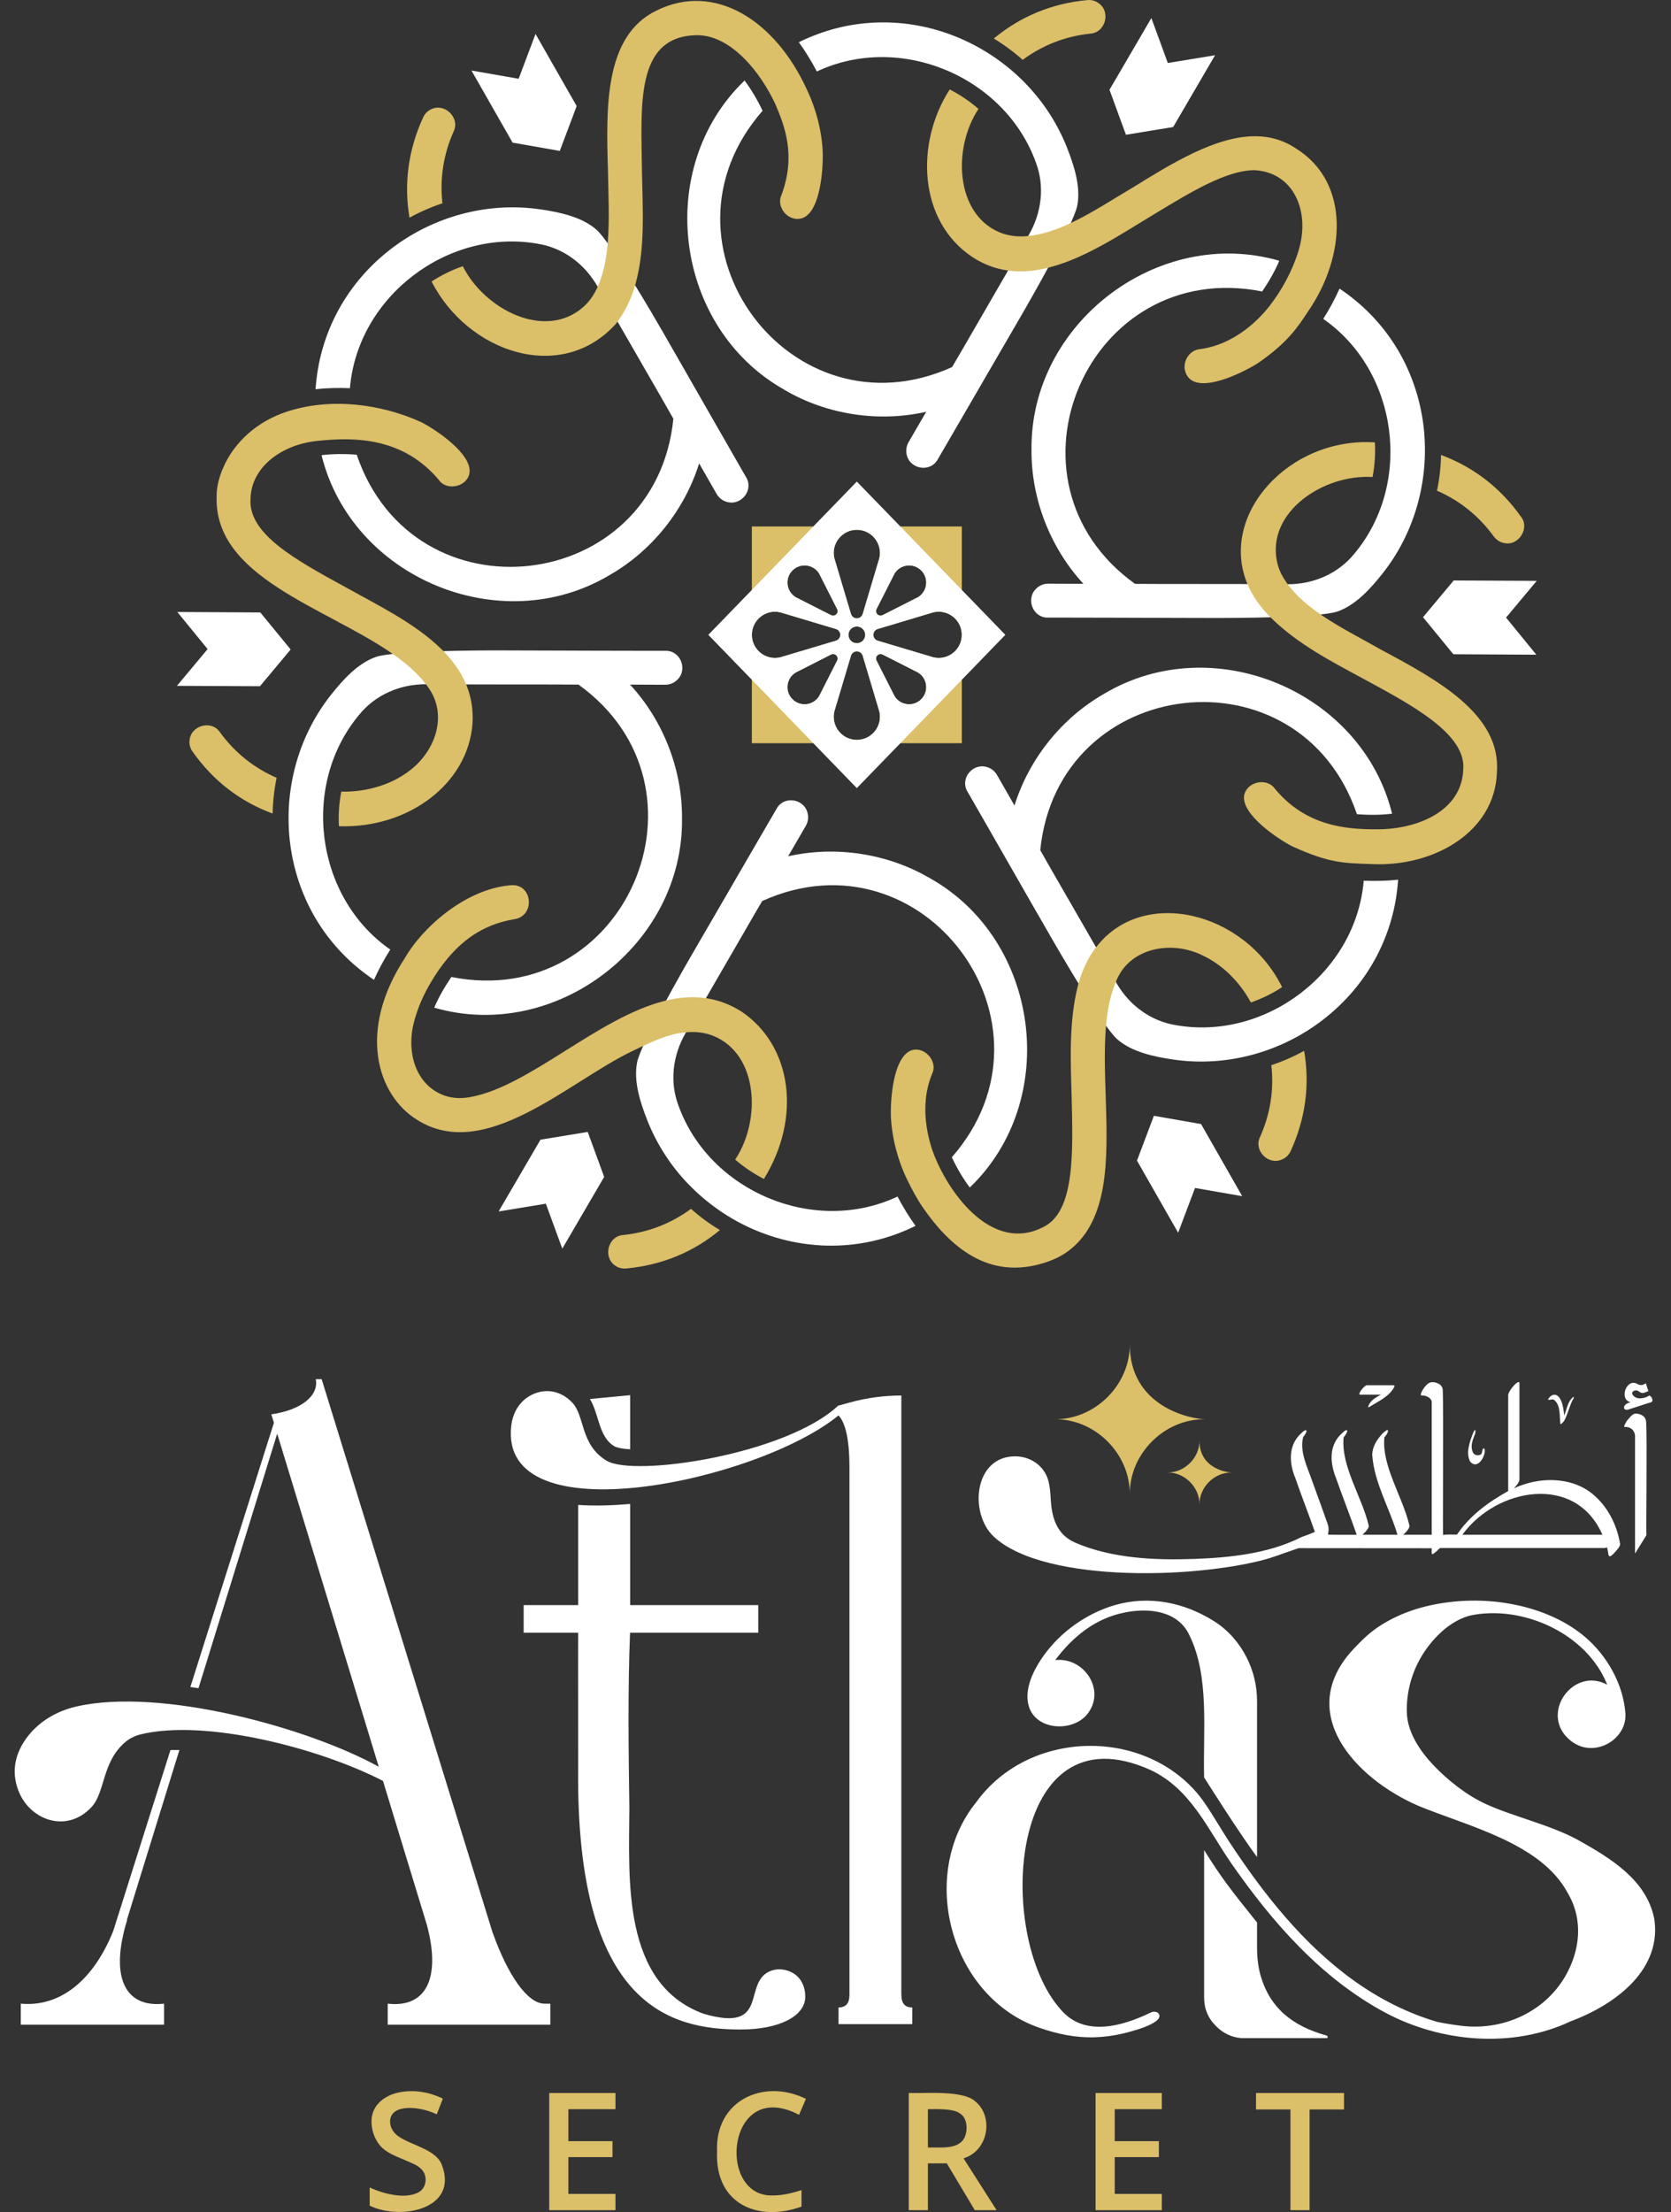 <svg width="99" height="131" viewBox="0 0 99 131" fill="none" xmlns="http://www.w3.org/2000/svg">
<rect x="0" y="0" width="99" height="131" fill="#333333" stroke="none"/>
<path d="M74.414 123.951V124.926H76.453V130.889H77.588V124.926H79.627V123.951H74.414ZM68.834 124.908V123.951H64.909V130.889H68.834V129.926H66.044V127.747H68.659V126.802H66.044V124.908H68.834ZM57.087 127.82C58.588 127.355 58.867 125.327 57.788 124.454C57.084 123.779 54.888 123.977 53.84 123.951V130.889H54.975V128.117H56.095L57.753 130.889H59.045L57.087 127.82ZM55.76 127.177H54.975V124.908C55.528 124.902 56.525 124.87 56.88 125.167C57.401 125.467 57.378 126.546 56.909 126.883C56.677 127.081 56.293 127.177 55.76 127.177ZM45.773 130.017C42.422 130.115 43.062 122.994 47.341 125.243L47.749 124.297C45.235 123.058 42.346 124.399 42.483 127.422C42.352 130.529 44.906 131.608 47.487 130.677V129.702C46.902 129.88 46.378 130.019 45.773 130.017ZM36.464 124.908V123.951H32.54V130.889H36.464V129.926H33.674V127.747H36.289V126.802H33.674V124.908H36.464ZM26.172 128.19C25.814 127.294 24.441 127.072 23.626 126.531C23.318 126.328 23.102 125.99 23.111 125.621C23.137 124.547 24.938 124.742 25.875 125.214L26.235 124.288C26.247 124.256 25.636 124.038 25.581 124.021C25.351 123.951 25.118 123.902 24.88 123.872C24.432 123.817 23.966 123.832 23.527 123.939C22.753 124.131 22.064 124.667 22.014 125.516C21.982 126.06 22.154 126.624 22.503 127.046C22.89 127.512 23.515 127.712 24.054 127.951C24.342 128.079 24.691 128.198 24.921 128.419C25.328 128.768 25.31 129.455 24.894 129.769C24.123 130.293 22.742 129.932 21.901 129.545V130.619C23.687 131.509 27.204 130.863 26.172 128.19Z" fill="#DBBF69"/>
<path d="M32.258 118.659C31.257 118.659 30.084 116.984 29.168 114.397C25.796 103.491 22.43 92.582 19.056 81.675H18.707C18.904 82.67 17.814 83.511 16.074 83.758L16.228 84.259L11.277 99.907C11.44 99.93 11.6 99.954 11.76 99.977L16.423 84.902C16.574 85.402 22.491 104.791 22.439 104.628C18.27 102.319 9.534 99.919 4.536 101.059C3.335 101.332 2.235 101.984 1.525 102.991C0.772 104.058 0.705 105.161 1.144 106.173C1.857 107.811 3.96 108.565 5.409 107.031C6.25 106.144 6.023 104.343 7.434 103.159C7.687 102.947 7.989 102.799 8.309 102.717C12.155 101.766 18.951 103.535 22.692 105.469C23.024 106.575 24.915 112.762 25.293 114.002C26.137 117.161 25.241 118.918 22.971 118.659V119.904H32.604V118.659H32.255H32.258ZM10.099 103.639L6.709 114.354C5.54 117.266 3.579 118.872 1.232 118.659V119.904H9.72V118.659C7.361 118.924 6.503 117.024 7.536 113.696H7.518C7.949 112.3 10.253 104.861 10.628 103.639C10.523 103.636 10.168 103.636 10.099 103.639ZM78.594 120.547C76.526 119.974 75.231 118.877 74.69 117.013C74.533 116.466 74.475 115.896 74.475 115.325V113.853C72.872 111.855 72.398 111.25 71.339 109.565V118.296C71.339 118.962 71.577 119.535 72.054 119.997C72.459 120.408 72.965 120.652 73.553 120.701H78.632C78.676 120.658 78.67 120.573 78.594 120.547ZM97.989 113.545C97.507 111.34 95.49 110.077 93.472 108.954C91.842 108.067 89.631 107.57 88.04 106.842C86.906 106.325 85.791 105.443 84.936 104.547C84.136 103.709 83.377 102.592 83.348 101.396C83.322 100.306 83.592 99.209 84.124 98.255C84.747 97.14 85.835 96 87.098 95.674C90.202 95.017 94.024 96.739 95.22 99.77C93.253 98.694 91.263 101.376 92.887 102.938C93.457 103.485 94.202 103.668 94.958 103.395C95.749 103.11 96.357 102.351 96.299 101.487C96.18 99.75 95.217 98.051 93.899 96.934C92.832 96.032 91.517 95.453 90.164 95.124C88.738 94.778 87.243 94.703 85.788 94.889C84.334 95.075 83.007 95.494 81.812 96.247C81.195 96.634 80.703 97.111 80.209 97.635C76.674 101.385 80.252 105.306 84.028 106.941C86.949 108.149 91.301 109.143 92.881 112.105C93.818 113.685 93.611 115.497 92.759 116.995C91.522 119.163 89.038 120.277 86.562 119.968C86.091 119.91 85.62 119.832 85.154 119.739C83.38 119.221 81.719 118.371 80.218 117.298C78.713 116.221 77.372 114.933 76.159 113.539C74.934 112.131 73.838 110.615 72.817 109.056C72.296 108.262 71.833 107.427 71.284 106.653C70.769 105.926 70.105 105.3 69.366 104.803C68.127 103.971 66.661 103.503 65.174 103.41C63.688 103.316 62.175 103.596 60.831 104.239C59.644 104.809 58.603 105.664 57.832 106.735C54.355 111.046 56.301 118.264 61.582 120.088C62.649 120.457 63.726 120.687 64.863 120.649C65.392 120.632 65.919 120.565 66.434 120.448C66.777 120.373 69.058 119.837 68.642 119.241C68.555 119.125 68.319 119.107 68.188 119.18C66.475 120.009 64.206 120.658 62.818 118.976C58.94 114.584 59.737 101.036 68.153 104.815C70.565 105.946 71.545 108.332 72.974 110.383C75.391 113.856 78.294 117.17 82.071 119.189C85.378 120.96 89.617 121.321 93.05 119.707C95.813 118.677 98.516 116.565 97.995 113.542H97.989V113.545ZM73.849 98.138C73.416 97.289 72.758 96.535 71.95 96.023C70.166 94.889 68.063 94.464 66.015 95.066C65.884 95.104 65.753 95.148 65.625 95.194C64.054 95.758 62.629 96.85 61.698 98.24C61.18 99.017 60.668 100.09 60.953 101.044C61.389 102.508 63.598 102.589 64.444 101.481C65.529 100.061 64.209 98.118 62.518 98.313C63.539 96.945 64.892 95.837 66.612 95.5C68.031 95.203 69.785 95.372 70.466 96.838C71.67 99.279 71.266 102.447 71.339 105.26C71.339 105.26 73.422 108.57 74.475 109.973V100.759C74.475 99.826 74.265 98.956 73.849 98.141V98.138ZM53.401 118.141V82.644C52.38 82.644 51.362 82.781 50.379 83.049L49.677 83.24V83.252C49.677 83.252 49.666 83.243 49.663 83.24C46.573 86.141 37.581 87.488 35.943 86.507C34.367 85.562 34.663 83.866 33.907 83.066C33.075 82.187 31.978 82.225 31.198 82.787C30.675 83.165 30.366 83.776 30.291 84.419C29.511 91.055 44.93 87.715 49.666 83.831C49.672 83.831 49.675 83.831 49.68 83.828C50.123 84.273 50.326 85.396 50.326 86.862V118.136C50.326 118.648 50.108 118.883 49.68 118.883V119.872H54.047V118.883C53.619 118.883 53.404 118.648 53.404 118.139H53.401V118.141ZM45.744 116.69C43.877 117.289 45.738 120.443 41.68 119.256C36.822 117.469 37.27 111.27 37.287 107.023C37.238 103.741 37.194 99.986 37.328 96.689H44.924V95.055H37.334V89.067C36.26 89.155 35.266 89.19 34.253 89.123V95.055H31.024V96.689H34.253C34.244 98.578 34.259 102.874 34.253 104.8C34.128 118.84 39.766 120.189 43.885 120.189C46.169 120.189 47.708 119.395 47.708 118.252C47.708 117.379 47.208 116.774 46.407 116.643C46.186 116.608 45.957 116.62 45.744 116.69ZM34.951 82.851C35.51 83.776 35.466 85.149 36.444 85.673C36.447 85.673 36.647 85.786 37.334 85.83V82.624L34.951 82.851Z" fill="white"/>
<path d="M66.935 79.561C66.978 81.993 64.878 84.093 62.446 84.049C64.878 84.003 66.975 86.103 66.935 88.535C66.891 86.106 68.988 84.003 71.421 84.049C70.591 84.049 66.897 83.334 66.935 79.561ZM71.063 85.291C71.083 86.321 70.184 87.223 69.154 87.203C70.184 87.182 71.083 88.081 71.063 89.114C71.045 88.081 71.941 87.185 72.974 87.203C72.709 87.203 71.042 86.976 71.063 85.291Z" fill="#DBBF69"/>
<path d="M87.097 86.551C86.827 86.033 87.086 85.364 87.275 84.861C87.461 84.439 87.435 84.89 87.345 85.035C87.234 85.326 87.121 85.638 87.24 85.949C87.295 86.158 87.519 86.237 87.711 86.15C87.842 86.091 87.787 85.879 87.871 85.792C87.941 85.719 87.97 85.862 87.97 85.914C87.967 86.321 87.511 87.052 87.097 86.551ZM91.915 82.877C91.982 82.868 92.052 82.883 92.104 82.929C92.474 83.255 92.383 83.883 92.45 84.337C92.45 84.369 92.526 84.299 92.535 84.294C92.57 84.259 92.607 84.224 92.639 84.186C92.671 84.148 92.692 84.102 92.715 84.058C92.762 83.965 92.802 83.872 92.837 83.776C92.91 83.587 92.971 83.392 93.044 83.2C93.09 83.078 93.143 82.961 93.207 82.848C93.221 82.825 93.236 82.798 93.245 82.772C93.256 82.731 93.218 82.723 93.189 82.746C93.058 82.854 92.971 83.002 92.907 83.156C92.843 83.31 92.796 83.482 92.741 83.645C92.721 83.706 92.698 83.767 92.671 83.828C92.573 82.528 92.081 82.403 91.77 82.787C91.644 82.941 91.787 82.9 91.918 82.883V82.877H91.915ZM81.82 82.592C81.553 82.737 81.276 82.88 81.122 83.153C81.102 83.185 80.994 83.403 81.128 83.322C81.66 82.984 82.326 82.702 82.617 82.112C82.644 82.033 82.539 82.036 82.513 82.036H80.968C80.852 82.036 80.412 82.551 80.572 82.592H81.82ZM95.982 91.424C96.011 91.587 95.741 91.849 95.647 91.956C95.2 92.448 95.333 91.962 95.202 91.627C95.159 91.657 95.118 91.677 95.083 91.677H85.352C85.317 91.689 85.291 91.703 85.271 91.703C85.233 91.75 85.192 91.79 85.16 91.825C84.826 92.096 84.805 92.172 84.823 91.689C84.823 91.689 76.977 91.68 76.962 91.683C76.881 91.695 76.787 91.738 76.706 91.764C76.066 91.971 75.444 92.233 74.789 92.396C74.748 92.407 74.707 92.416 74.667 92.428C74.361 92.503 74.053 92.57 73.745 92.631C73.407 92.698 73.067 92.756 72.726 92.806C72.363 92.861 71.996 92.908 71.63 92.951C71.246 92.995 70.859 93.03 70.475 93.062C70.091 93.094 69.675 93.117 69.276 93.135C68.878 93.152 68.462 93.161 68.051 93.164C67.641 93.166 67.231 93.164 66.821 93.149C66.411 93.135 66.006 93.117 65.602 93.085C65.198 93.053 64.808 93.018 64.412 92.969C64.016 92.919 63.647 92.867 63.269 92.797C62.891 92.727 62.547 92.657 62.19 92.567C61.852 92.483 61.52 92.387 61.192 92.276C60.886 92.172 60.587 92.055 60.296 91.918C60.028 91.793 59.766 91.654 59.516 91.494C59.289 91.345 59.071 91.183 58.873 90.996C57.386 89.594 57.715 86.199 60.188 86.246C61.003 86.26 61.762 86.737 62.053 87.514C62.277 88.119 62.21 88.785 62.318 89.414C62.472 90.316 62.861 90.996 63.723 91.366C65.873 92.291 68.409 92.404 70.719 92.323C72.805 92.25 75.089 92.017 76.985 91.087C77.023 91.069 77.058 91.049 77.096 91.031C77.369 90.938 77.643 90.833 77.902 90.72C77.529 89.658 77.116 88.614 76.75 87.552C76.377 86.662 76.308 85.612 77.067 84.902C77.489 84.489 77.497 84.771 77.192 85.12C77.198 85.114 77.198 85.111 77.204 85.114C76.991 85.961 77.448 86.862 77.721 87.651C77.983 88.349 78.469 89.716 78.658 90.251C78.71 90.397 78.725 90.554 78.705 90.708L78.678 90.883C79.083 90.9 79.964 90.889 80.38 90.891C79.993 89.774 79.551 88.669 79.161 87.552C78.798 86.659 78.71 85.609 79.484 84.902C79.9 84.483 79.906 84.779 79.604 85.12C79.441 86.842 80.689 88.631 81.09 90.342C81.131 90.464 80.921 90.714 80.721 90.891H82.795C82.326 89.306 81.404 87.793 81.297 86.129C81.323 85.635 81.579 85.265 81.899 84.902C81.91 84.89 82.233 84.585 82.233 84.721C82.233 84.858 82.129 84.998 82.018 85.12C81.855 86.833 83.106 88.637 83.502 90.342C83.543 90.464 83.336 90.714 83.135 90.891H84.823V82.993C84.767 82.749 84.444 82.627 84.223 82.644C84.046 82.659 84.444 81.899 84.802 81.856C84.971 81.835 85.18 81.897 85.326 82.01C85.419 82.083 85.471 82.196 85.477 82.312C85.532 83.453 85.468 90.874 85.498 90.915C85.561 90.848 86.231 90.891 86.321 90.88C87.077 89.757 88.191 88.945 89.355 88.302V82.612C89.355 82.388 89.972 81.646 90.021 81.899V87.613C90.021 87.793 89.803 88.02 89.692 88.142C91.141 87.459 93.047 87.421 94.338 88.462C95.243 89.204 95.793 90.281 95.982 91.427V91.424ZM94.935 90.889C93.352 87.246 88.663 88.108 86.647 90.88V90.889H94.935ZM97.879 82.807C97.85 82.743 97.797 82.688 97.736 82.653C97.728 82.65 97.722 82.644 97.713 82.647C97.707 82.647 97.701 82.653 97.695 82.656C97.594 82.723 97.489 82.76 97.373 82.787C97.291 82.804 97.207 82.816 97.122 82.813C96.971 82.804 96.817 82.734 96.733 82.603C96.706 82.563 96.692 82.51 96.706 82.467C96.724 82.409 96.785 82.371 96.846 82.353C96.977 82.315 97.055 82.368 97.157 82.441C97.233 82.493 97.317 82.507 97.405 82.484C97.431 82.478 97.6 82.414 97.658 82.376L97.509 81.92C97.405 81.987 97.311 82.019 97.291 82.022C97.204 82.03 97.111 82.016 97.032 81.972C96.942 81.926 96.869 81.885 96.765 81.891C96.701 81.894 96.639 81.911 96.584 81.943C96.471 82.004 96.383 82.115 96.328 82.231C96.224 82.452 96.2 82.775 96.407 82.947C96.465 82.996 96.538 83.025 96.61 83.037C96.5 83.072 96.395 83.098 96.308 83.179C96.267 83.217 96.232 83.264 96.221 83.319C96.209 83.374 96.226 83.435 96.273 83.467C96.331 83.508 96.421 83.494 96.485 83.47C96.724 83.392 96.965 83.316 97.204 83.238L97.527 83.133L97.663 83.089C97.719 83.072 97.78 83.06 97.832 83.037C97.861 83.022 97.89 82.996 97.899 82.964C97.905 82.944 97.905 82.918 97.899 82.897C97.893 82.868 97.885 82.839 97.873 82.81H97.879V82.807ZM97.297 83.819C97.16 83.741 96.989 83.7 96.849 83.718C96.651 83.796 96.523 83.982 96.386 84.145C96.375 84.166 96.133 84.532 96.267 84.506C96.325 84.503 96.386 84.506 96.45 84.52C96.695 84.573 96.869 84.797 96.869 85.05V92.003L97.544 90.915C97.512 90.874 97.594 85.291 97.527 84.201C97.518 84.043 97.434 83.901 97.297 83.822V83.819Z" fill="white"/>
<path d="M34.82 67.034L32.022 67.493L29.54 71.744L32.339 71.284L33.313 73.946L35.795 69.698L34.82 67.034ZM31.728 2.012L30.727 4.665L27.931 4.176L30.369 8.447L33.165 8.938L34.166 6.282L31.728 2.012ZM69.189 3.731L68.214 1.069L65.733 5.316L66.707 7.981L69.506 7.522L71.987 3.271L69.189 3.731ZM15.422 36.27L10.506 36.243L12.301 38.44L10.482 40.616L15.402 40.639L17.22 38.463L15.422 36.27ZM71.158 66.568L68.363 66.079L67.362 68.733L69.8 73.003L70.8 70.353L73.596 70.839L71.158 66.568ZM91.045 34.399L86.126 34.376L84.308 36.552L86.105 38.745L91.022 38.772L89.227 36.575L91.045 34.399Z" fill="white"/>
<path d="M57.456 70.327C57.072 69.818 56.715 69.216 56.389 68.538C63.319 60.628 54.705 49.044 45.16 53.358C45.13 53.378 40.662 61.143 40.627 61.163C39.833 62.528 39.676 64.098 40.197 65.474C42.035 70.571 48.249 73.181 53.174 70.862C53.503 71.488 53.861 72.069 54.242 72.596C53.87 72.779 53.489 72.942 53.102 73.085C52.374 73.352 51.618 73.544 50.85 73.655C50.105 73.763 49.352 73.794 48.598 73.751C47.859 73.707 47.123 73.594 46.408 73.41C45.695 73.227 45 72.977 44.333 72.666C43.667 72.355 43.03 71.982 42.434 71.552C41.834 71.121 41.276 70.638 40.764 70.106C40.249 69.57 39.786 68.986 39.385 68.36C38.975 67.726 38.629 67.054 38.352 66.35C37.939 65.306 37.526 64.049 37.744 62.923C37.959 61.812 40.459 57.445 41.154 56.252C41.483 55.685 41.811 55.118 42.143 54.551C42.466 53.992 42.792 53.436 43.114 52.878C43.417 52.357 43.72 51.839 44.019 51.319C44.284 50.865 44.546 50.411 44.81 49.957C45.02 49.599 45.227 49.239 45.436 48.881C45.573 48.645 45.709 48.409 45.849 48.171C45.898 48.087 45.948 47.999 45.998 47.915C46.422 47.097 47.638 47.289 47.845 48.145C47.915 48.407 47.874 48.683 47.734 48.921C47.632 49.09 46.768 50.583 46.693 50.711C49.52 50.073 52.593 50.545 55.089 52.005C61.622 55.662 62.862 65.134 57.459 70.324H57.456V70.327ZM37.328 40.543C37.48 40.543 39.202 40.549 39.4 40.552C39.676 40.552 39.935 40.45 40.127 40.258C40.764 39.653 40.322 38.501 39.402 38.542H38.285C37.869 38.542 37.456 38.542 37.04 38.539C36.517 38.539 35.99 38.539 35.466 38.536C34.864 38.536 34.265 38.533 33.663 38.53C33.017 38.53 32.374 38.527 31.728 38.524C31.074 38.524 30.416 38.521 29.762 38.518C28.38 38.515 23.35 38.533 22.279 38.902C21.194 39.278 20.313 40.264 19.614 41.142C19.146 41.733 18.736 42.37 18.393 43.042C18.055 43.702 17.779 44.398 17.572 45.111C17.366 45.817 17.226 46.545 17.153 47.278C17.081 48.011 17.078 48.747 17.139 49.48C17.203 50.213 17.334 50.94 17.532 51.65C17.732 52.363 18 53.058 18.332 53.719C18.669 54.391 19.076 55.028 19.542 55.618C20.022 56.226 20.566 56.785 21.162 57.282C21.479 57.547 21.811 57.797 22.157 58.027C22.422 57.434 22.745 56.831 23.123 56.235C18.652 53.128 17.808 46.443 21.302 42.303C22.233 41.166 23.673 40.514 25.25 40.52C25.284 40.54 34.245 40.529 34.274 40.543C42.78 46.652 37.058 59.903 26.742 57.858C26.317 58.481 25.974 59.092 25.727 59.676C32.924 61.759 40.508 55.95 40.406 48.465C40.426 45.573 39.298 42.678 37.331 40.546H37.328V40.543ZM20.732 22.984C21.185 17.558 26.553 13.485 31.885 14.439C33.337 14.678 34.62 15.597 35.402 16.968C35.402 17.008 39.891 24.761 39.894 24.796C38.855 35.217 24.519 36.886 21.133 26.928C20.38 26.87 19.681 26.879 19.05 26.957C20.845 34.23 29.669 37.893 36.101 34.065C38.614 32.636 40.557 30.21 41.421 27.443C41.494 27.574 42.352 29.07 42.451 29.241C42.588 29.483 42.806 29.654 43.068 29.724C43.912 29.971 44.685 29.014 44.191 28.238C44.144 28.15 44.092 28.066 44.042 27.982C43.906 27.746 43.769 27.507 43.635 27.272C43.429 26.911 43.222 26.55 43.016 26.192C42.754 25.738 42.495 25.282 42.233 24.828L41.337 23.263C41.017 22.704 40.694 22.146 40.374 21.584C40.048 21.017 39.722 20.447 39.397 19.88C38.71 18.681 36.179 14.332 35.324 13.59C34.457 12.839 33.159 12.569 32.051 12.403C31.306 12.293 30.547 12.255 29.794 12.293C29.052 12.33 28.313 12.438 27.591 12.615C26.876 12.79 26.175 13.034 25.506 13.337C24.836 13.639 24.194 14.006 23.591 14.428C22.989 14.85 22.425 15.327 21.91 15.853C21.392 16.383 20.924 16.962 20.519 17.581C20.106 18.21 19.757 18.879 19.478 19.58C19.19 20.301 18.977 21.052 18.844 21.814C18.774 22.221 18.724 22.634 18.695 23.048C19.341 22.981 20.025 22.96 20.732 22.989V22.984ZM46.48 23.091C48.974 24.555 52.046 25.026 54.876 24.386C54.798 24.514 53.934 26.006 53.835 26.175C53.695 26.413 53.657 26.69 53.724 26.952C53.931 27.807 55.147 27.999 55.571 27.181C55.621 27.097 55.67 27.01 55.72 26.925C55.856 26.69 55.993 26.454 56.133 26.216C56.342 25.858 56.549 25.497 56.758 25.139C57.023 24.685 57.285 24.232 57.55 23.778C57.852 23.257 58.155 22.739 58.454 22.218C58.777 21.66 59.103 21.104 59.426 20.546C59.755 19.978 60.084 19.411 60.415 18.844C61.11 17.648 63.609 13.284 63.825 12.173C64.043 11.047 63.627 9.788 63.217 8.746C62.94 8.045 62.594 7.37 62.184 6.736C61.782 6.113 61.317 5.529 60.805 4.991C60.296 4.458 59.734 3.972 59.135 3.545C58.539 3.117 57.902 2.745 57.236 2.431C56.569 2.119 55.874 1.869 55.161 1.686C54.443 1.503 53.71 1.386 52.971 1.345C52.22 1.302 51.464 1.334 50.719 1.441C49.951 1.552 49.195 1.744 48.467 2.012C48.078 2.154 47.696 2.317 47.327 2.5C47.708 3.027 48.069 3.609 48.395 4.234C53.32 1.916 59.531 4.525 61.372 9.622C61.893 10.998 61.736 12.569 60.942 13.933C60.907 13.954 56.438 21.718 56.409 21.738C46.864 26.05 38.25 14.469 45.18 6.559C44.854 5.878 44.496 5.279 44.112 4.769C38.71 9.962 39.949 19.431 46.483 23.088H46.48V23.091ZM84.381 25.64C84.317 24.907 84.186 24.179 83.988 23.469C83.787 22.757 83.519 22.061 83.188 21.401C82.85 20.729 82.443 20.092 81.978 19.501C81.498 18.893 80.954 18.335 80.357 17.837C80.04 17.573 79.709 17.322 79.362 17.093C79.098 17.686 78.775 18.288 78.397 18.885C82.868 21.992 83.712 28.677 80.218 32.816C79.287 33.954 77.847 34.606 76.27 34.6C76.235 34.579 67.275 34.591 67.246 34.577C58.739 28.467 64.462 15.216 74.778 17.261C75.202 16.639 75.546 16.028 75.793 15.443C68.596 13.36 61.011 19.17 61.113 26.655C61.093 29.547 62.222 32.441 64.188 34.574C64.037 34.574 62.315 34.568 62.117 34.565C61.841 34.565 61.582 34.667 61.39 34.859C60.753 35.464 61.195 36.616 62.114 36.575H63.231C63.647 36.575 64.063 36.575 64.476 36.578C65 36.578 65.526 36.578 66.05 36.581C66.652 36.581 67.252 36.584 67.854 36.587C68.5 36.587 69.142 36.59 69.788 36.593C70.443 36.593 71.1 36.595 71.755 36.598C73.137 36.601 78.167 36.584 79.237 36.214C80.322 35.839 81.204 34.853 81.902 33.974C82.37 33.384 82.781 32.747 83.124 32.075C83.461 31.414 83.738 30.719 83.944 30.006C84.151 29.299 84.29 28.572 84.363 27.839C84.436 27.106 84.439 26.37 84.378 25.637L84.381 25.64ZM80.794 52.162C80.34 57.588 74.972 61.66 69.64 60.706C68.188 60.468 66.905 59.548 66.123 58.178C66.123 58.138 61.634 50.385 61.631 50.35C62.67 39.929 77.006 38.259 80.392 48.217C81.146 48.276 81.844 48.267 82.475 48.188C80.68 40.916 71.857 37.253 65.425 41.081C62.911 42.51 60.968 44.936 60.104 47.703C60.031 47.572 59.173 46.076 59.074 45.905C58.937 45.663 58.716 45.492 58.457 45.422C57.614 45.175 56.84 46.132 57.334 46.908C57.381 46.996 57.433 47.08 57.483 47.164C57.62 47.4 57.756 47.639 57.89 47.874C58.097 48.235 58.303 48.596 58.51 48.953C58.772 49.407 59.03 49.864 59.292 50.318L60.188 51.883C60.508 52.441 60.831 53 61.151 53.562C61.477 54.129 61.803 54.699 62.132 55.266C62.818 56.465 65.349 60.814 66.204 61.556C67.071 62.306 68.369 62.577 69.477 62.743C70.222 62.853 70.981 62.891 71.735 62.853C72.476 62.816 73.215 62.708 73.937 62.53C74.653 62.356 75.353 62.111 76.023 61.809C76.692 61.506 77.335 61.14 77.937 60.718C78.539 60.296 79.103 59.819 79.618 59.292C80.136 58.763 80.605 58.184 81.009 57.565C81.422 56.936 81.771 56.267 82.05 55.566C82.338 54.844 82.551 54.094 82.685 53.332C82.754 52.924 82.804 52.511 82.833 52.098C82.187 52.165 81.504 52.185 80.796 52.156V52.162H80.794Z" fill="white"/>
<path d="M48.741 8.953C48.656 7.225 48.054 5.823 47.801 5.299C45.919 1.18 42.32 -1.081 38.885 0.63C35.775 2.137 35.906 6.431 36.022 10.218C36.039 11.501 36.118 12.924 36.013 14.262C36.01 14.314 36.007 14.364 36.005 14.413C35.923 15.338 35.754 16.217 35.411 16.979C35.408 16.988 35.402 16.997 35.399 17.005C35.353 17.11 35.3 17.212 35.245 17.311C35.068 17.634 34.841 17.93 34.564 18.175C32.295 20.185 28.697 18.317 27.42 15.766C26.8 15.976 26.154 16.29 25.569 16.671C27.722 20.886 33.249 22.757 36.484 19.184C36.517 19.141 36.551 19.1 36.581 19.056C36.586 19.05 36.589 19.047 36.592 19.042C37.104 18.346 37.444 17.573 37.669 16.752C37.674 16.738 37.677 16.72 37.68 16.706C38.233 14.652 38.07 12.316 38.035 10.189C37.986 6.198 37.628 2.183 41.238 2.084C43.321 2.041 45.096 4.342 45.945 6.186C46.48 7.452 47.175 9.186 46.3 11.548C46.186 11.798 46.189 12.071 46.312 12.339C46.477 12.703 46.844 12.964 47.242 12.964C48.595 12.988 48.784 10.012 48.741 8.953ZM43.926 59.903C43.234 59.467 42.535 59.217 41.826 59.112H41.82C41.02 58.996 40.208 59.066 39.394 59.269C39.373 59.275 39.35 59.281 39.327 59.287C35.399 60.293 31.388 64.308 27.905 64.962C27.44 65.05 26.96 65.061 26.506 64.933C24.685 64.421 23.949 62.333 24.604 60.255C24.839 59.453 25.177 58.751 25.61 58.036C25.875 57.599 26.169 57.181 26.494 56.788C27.294 55.828 28.481 54.766 30.465 54.437C31.748 54.251 31.565 52.267 30.218 52.43C27.504 52.666 24.97 55.013 24.001 56.715C21.145 61.058 22.355 64.866 24.717 66.321C28.749 68.872 33.718 64.034 37.442 62.257C37.61 62.175 37.773 62.097 37.927 62.024L37.98 61.998C39.042 61.498 39.792 61.204 40.647 61.134H40.65C40.729 61.128 40.807 61.122 40.889 61.119C41.375 61.102 41.864 61.178 42.312 61.367C44.933 62.478 45.098 66.35 43.557 68.674C44.098 69.137 44.653 69.504 45.258 69.821C47.498 66.187 46.934 61.937 43.926 59.901V59.903ZM64.95 56.078C64.95 56.078 64.939 56.09 64.933 56.098C64.476 56.697 64.112 57.437 63.874 58.324C63.871 58.333 63.868 58.344 63.868 58.353C63.862 58.364 63.859 58.376 63.859 58.388C63.327 60.45 63.426 62.807 63.49 64.933C63.569 68.261 63.699 71.802 61.768 72.689C58.873 74.147 56.339 70.906 55.342 68.401C55.03 67.595 54.408 65.533 55.231 63.578C55.583 62.816 54.722 61.899 53.934 62.225C52.918 62.705 52.744 65.085 52.784 66.17C52.88 67.982 53.532 69.428 53.73 69.826C54.012 70.411 54.315 70.978 54.658 71.482C56.877 74.717 59.266 75.575 61.803 74.807C62.364 74.638 62.905 74.391 63.368 74.03C63.65 73.809 63.903 73.559 64.127 73.28C64.351 73 64.534 72.704 64.691 72.389C64.849 72.075 64.985 71.726 65.09 71.38C65.195 71.034 65.285 70.644 65.349 70.272C65.416 69.879 65.462 69.48 65.494 69.082C65.526 68.683 65.544 68.25 65.553 67.834C65.561 67.406 65.558 66.975 65.553 66.548C65.544 66.112 65.532 65.678 65.518 65.242C65.503 64.805 65.489 64.372 65.477 63.938C65.465 63.511 65.457 63.083 65.457 62.656C65.457 62.228 65.462 61.829 65.483 61.416C65.509 60.858 65.558 60.296 65.654 59.746C65.742 59.24 65.87 58.737 66.065 58.26C66.079 58.222 66.094 58.187 66.111 58.152C66.114 58.138 66.117 58.126 66.126 58.114C66.132 58.094 66.14 58.077 66.149 58.056C66.972 56.081 69.471 55.682 71.266 56.59C72.418 57.134 73.428 58.117 74.111 59.368C74.719 59.159 75.409 58.827 75.959 58.458C73.73 53.957 67.697 52.511 64.953 56.081L64.95 56.078ZM90.112 30.6C88.895 28.886 87.304 27.659 85.375 26.943C85.364 27.641 85.285 28.351 85.137 29.061C86.49 29.648 87.618 30.559 88.497 31.766C88.663 31.987 88.898 32.13 89.16 32.168C89.989 32.322 90.644 31.263 90.112 30.6ZM77.265 62.231C76.628 62.58 75.976 62.865 75.321 63.083C75.487 64.549 75.26 65.981 74.649 67.339C74.265 68.13 75.132 69.015 75.932 68.674C76.168 68.584 76.36 68.401 76.471 68.159C77.346 66.242 77.611 64.25 77.265 62.231ZM81.817 38.472C80.686 37.829 79.444 37.2 78.356 36.47C78.347 36.465 78.341 36.459 78.332 36.453C77.529 35.909 76.811 35.31 76.293 34.6C76.276 34.579 76.261 34.556 76.246 34.536C76.18 34.443 76.116 34.347 76.057 34.251C75.865 33.939 75.723 33.596 75.653 33.238C75.057 30.288 78.446 28.069 81.32 28.249C81.451 27.536 81.495 26.893 81.457 26.198C76.366 25.872 72.229 30.472 73.884 34.536C73.89 34.553 73.896 34.571 73.905 34.588C74.196 35.281 74.655 35.955 75.307 36.59C75.333 36.619 75.359 36.642 75.385 36.668C76.904 38.134 78.789 39.129 80.715 40.165C83.618 41.742 86.9 43.458 86.69 45.602C86.583 48.04 83.973 49.116 81.588 49.113C79.706 49.122 77.349 48.904 75.531 46.708C75.042 46.015 73.82 46.3 73.704 47.153C73.591 48.238 75.621 49.634 76.546 50.114C78.809 51.153 79.7 51.112 81.282 51.173C84.997 51.345 88.57 49.239 88.686 45.745C88.942 42.297 85.157 40.264 81.817 38.472ZM76.811 8.813C76.075 8.313 75.269 8.068 74.347 8.068C72.02 8.068 69.401 9.689 67.089 11.12C65.939 11.798 64.764 12.569 63.577 13.142C63.566 13.148 63.551 13.156 63.536 13.162C62.67 13.578 61.794 13.89 60.915 13.98C60.904 13.98 60.892 13.98 60.883 13.98C60.849 13.98 60.814 13.986 60.779 13.989C60.249 14.029 59.708 13.962 59.219 13.759C56.595 12.659 56.432 8.77 57.971 6.451C57.456 5.997 56.875 5.613 56.267 5.296C54.216 8.473 54.402 13.084 57.599 15.216C58.285 15.667 58.989 15.92 59.705 16.019C59.711 16.022 59.717 16.022 59.72 16.022C60.543 16.136 61.378 16.048 62.207 15.827C62.216 15.827 62.227 15.824 62.236 15.818C64.398 15.245 66.527 13.794 68.319 12.723C70.565 11.359 72.677 10.079 74.324 10.079C76.654 10.198 77.652 12.534 76.927 14.867C76.575 16.022 75.947 17.183 75.196 18.146C74.641 18.844 73.212 20.403 71.059 20.682C70.507 20.746 70.123 21.299 70.187 21.852C70.504 23.638 73.558 22.12 74.527 21.506C76.311 20.272 76.889 19.367 77.524 18.405C79.729 15.184 80.008 10.835 76.811 8.81V8.813ZM65.122 0.211C64.915 0.051 64.659 -0.025 64.409 0.007C62.323 0.202 60.465 0.967 58.879 2.282C59.493 2.655 60.066 3.079 60.59 3.545C61.776 2.669 63.126 2.145 64.604 1.991C65.489 1.927 65.811 0.726 65.122 0.211ZM13.028 43.359C12.534 42.626 11.335 42.955 11.236 43.801C11.195 44.063 11.259 44.319 11.419 44.526C12.63 46.239 14.221 47.467 16.152 48.18C16.167 47.461 16.248 46.748 16.388 46.062C15.035 45.474 13.907 44.566 13.028 43.359ZM27.641 40.59C27.632 40.569 27.623 40.546 27.612 40.526C27.306 39.79 26.832 39.138 26.259 38.55L26.157 38.449C24.589 36.901 22.311 35.804 20.473 34.774C17.497 33.148 14.686 31.612 14.843 29.526C14.89 27.632 16.731 26.317 18.8 26.111C21.156 25.858 23.914 25.954 26 28.421C26.468 29.11 27.716 28.825 27.818 27.982C27.94 26.882 25.91 25.497 24.979 25.011C22.538 23.894 19.524 23.53 16.947 24.395C15.303 24.944 13.898 26.117 13.211 27.726C12.993 28.243 12.827 28.816 12.836 29.384C12.659 34.16 19.175 35.926 23.155 38.649C23.166 38.658 23.178 38.664 23.187 38.672C24.004 39.234 24.714 39.836 25.229 40.517H25.232C25.249 40.54 25.267 40.563 25.287 40.59C25.299 40.607 25.313 40.625 25.325 40.642C26.611 42.35 25.776 44.639 24.039 45.803C23.003 46.524 21.616 46.911 20.22 46.882C20.094 47.531 20.039 48.235 20.08 48.93C24.222 49.07 27.757 46.391 27.996 42.815C28.042 41.995 27.908 41.259 27.641 40.59ZM25.593 6.448C25.351 6.55 25.159 6.736 25.06 6.972C24.188 8.883 23.92 10.873 24.26 12.892C24.883 12.549 25.537 12.263 26.212 12.039C26.049 10.576 26.27 9.148 26.876 7.786C27.262 6.995 26.39 6.116 25.593 6.448ZM40.938 71.589C39.754 72.462 38.404 72.983 36.918 73.14C36.039 73.201 35.719 74.397 36.403 74.92C36.601 75.078 36.866 75.15 37.124 75.118C39.219 74.92 41.075 74.155 42.652 72.846C42.044 72.483 41.468 72.061 40.938 71.589Z" fill="#DBBF69"/>
<path d="M44.543 31.179V44.014H56.985V31.179H44.543ZM56.982 37.596C56.982 38.48 56.156 39.132 55.295 38.926L51.999 37.942C51.848 37.896 51.743 37.756 51.743 37.596C51.743 37.436 51.848 37.297 51.999 37.25L55.295 36.264C56.156 36.057 56.982 36.712 56.982 37.596ZM54.577 33.782C55.042 34.245 54.949 35.022 54.39 35.365L52.296 36.427C52.194 36.482 52.063 36.465 51.982 36.38C51.897 36.296 51.877 36.168 51.935 36.063L52.997 33.968C53.34 33.41 54.114 33.32 54.577 33.782ZM50.763 31.376C51.65 31.376 52.302 32.206 52.095 33.064L51.112 36.36C51.065 36.514 50.923 36.619 50.763 36.619C50.603 36.619 50.463 36.514 50.416 36.36L49.433 33.064C49.227 32.206 49.878 31.376 50.763 31.376ZM51.26 37.596C51.26 37.87 51.039 38.091 50.763 38.091C50.486 38.091 50.268 37.87 50.268 37.596C50.268 37.323 50.489 37.102 50.763 37.102C51.036 37.102 51.26 37.323 51.26 37.596ZM49.785 37.596C49.785 37.756 49.681 37.896 49.526 37.942L46.233 38.926C45.372 39.132 44.546 38.48 44.546 37.596C44.546 36.712 45.372 36.057 46.233 36.264L49.526 37.25C49.681 37.297 49.785 37.436 49.785 37.596ZM48.531 33.968L49.593 36.063C49.651 36.168 49.631 36.296 49.547 36.38C49.465 36.465 49.334 36.482 49.23 36.427L47.138 35.365C46.579 35.022 46.486 34.245 46.952 33.782C47.414 33.32 48.188 33.41 48.531 33.968ZM46.952 41.41C46.486 40.947 46.579 40.171 47.138 39.828L49.23 38.766C49.334 38.71 49.465 38.728 49.547 38.812C49.631 38.897 49.651 39.025 49.593 39.129L48.531 41.224C48.188 41.782 47.414 41.873 46.952 41.41ZM50.763 43.816C49.878 43.816 49.227 42.987 49.433 42.126L50.416 38.833C50.463 38.678 50.606 38.574 50.763 38.574C50.92 38.574 51.065 38.678 51.112 38.833L52.095 42.126C52.302 42.987 51.65 43.816 50.763 43.816ZM52.997 41.224L51.935 39.129C51.877 39.025 51.897 38.897 51.982 38.812C52.063 38.728 52.194 38.71 52.296 38.766L54.39 39.828C54.949 40.171 55.042 40.947 54.577 41.41C54.114 41.873 53.34 41.782 52.997 41.224Z" fill="#DBBF69"/>
<path d="M56.985 34.937C56.115 34.041 54.684 32.566 53.343 31.179C52.345 30.149 51.397 29.174 50.763 28.52C49.983 29.326 49.104 30.233 48.185 31.179C46.995 32.409 45.736 33.707 44.543 34.937C43.626 35.883 42.748 36.79 41.965 37.596C42.748 38.399 43.626 39.307 44.543 40.255C45.736 41.486 46.995 42.783 48.185 44.014C49.104 44.962 49.983 45.87 50.763 46.673C51.545 45.87 52.424 44.962 53.343 44.014C54.533 42.783 55.792 41.486 56.985 40.255C57.904 39.307 58.783 38.399 59.563 37.596L56.985 34.937ZM54.576 33.782C55.042 34.245 54.949 35.022 54.39 35.365L52.296 36.427C52.194 36.482 52.063 36.465 51.981 36.38C51.897 36.296 51.877 36.168 51.935 36.063L52.997 33.968C53.34 33.41 54.114 33.32 54.576 33.782ZM50.763 38.091C50.489 38.091 50.268 37.87 50.268 37.596C50.268 37.323 50.489 37.102 50.763 37.102C51.036 37.102 51.26 37.323 51.26 37.596C51.26 37.87 51.039 38.091 50.763 38.091ZM52.095 42.126C52.301 42.987 51.65 43.816 50.763 43.816C49.875 43.816 49.227 42.987 49.433 42.126L50.416 38.833C50.463 38.678 50.605 38.574 50.763 38.574C50.92 38.574 51.065 38.678 51.112 38.833L52.095 42.126ZM51.112 36.36C51.065 36.514 50.923 36.619 50.763 36.619C50.603 36.619 50.463 36.514 50.416 36.36L49.433 33.064C49.227 32.206 49.878 31.376 50.763 31.376C51.647 31.376 52.301 32.206 52.095 33.064L51.112 36.36ZM46.952 33.782C47.414 33.32 48.188 33.41 48.531 33.968L49.593 36.063C49.651 36.168 49.631 36.296 49.547 36.38C49.465 36.465 49.334 36.482 49.229 36.427L47.138 35.365C46.579 35.022 46.486 34.245 46.952 33.782ZM44.546 37.596C44.546 36.712 45.372 36.057 46.233 36.264L49.526 37.25C49.68 37.297 49.785 37.436 49.785 37.596C49.785 37.756 49.68 37.896 49.526 37.942L46.233 38.926C45.372 39.132 44.546 38.48 44.546 37.596ZM46.952 41.41C46.486 40.947 46.579 40.171 47.138 39.828L49.229 38.766C49.334 38.71 49.465 38.728 49.547 38.812C49.631 38.897 49.651 39.025 49.593 39.129L48.531 41.224C48.188 41.782 47.414 41.873 46.952 41.41ZM54.576 41.41C54.114 41.873 53.34 41.782 52.997 41.224L51.935 39.129C51.877 39.025 51.897 38.897 51.981 38.812C52.063 38.728 52.194 38.71 52.296 38.766L54.39 39.828C54.949 40.171 55.042 40.947 54.576 41.41ZM55.295 38.926L51.999 37.942C51.848 37.896 51.743 37.756 51.743 37.596C51.743 37.436 51.848 37.297 51.999 37.25L55.295 36.264C56.156 36.057 56.982 36.712 56.982 37.596C56.982 38.48 56.156 39.132 55.295 38.926Z" fill="white"/>
</svg>
